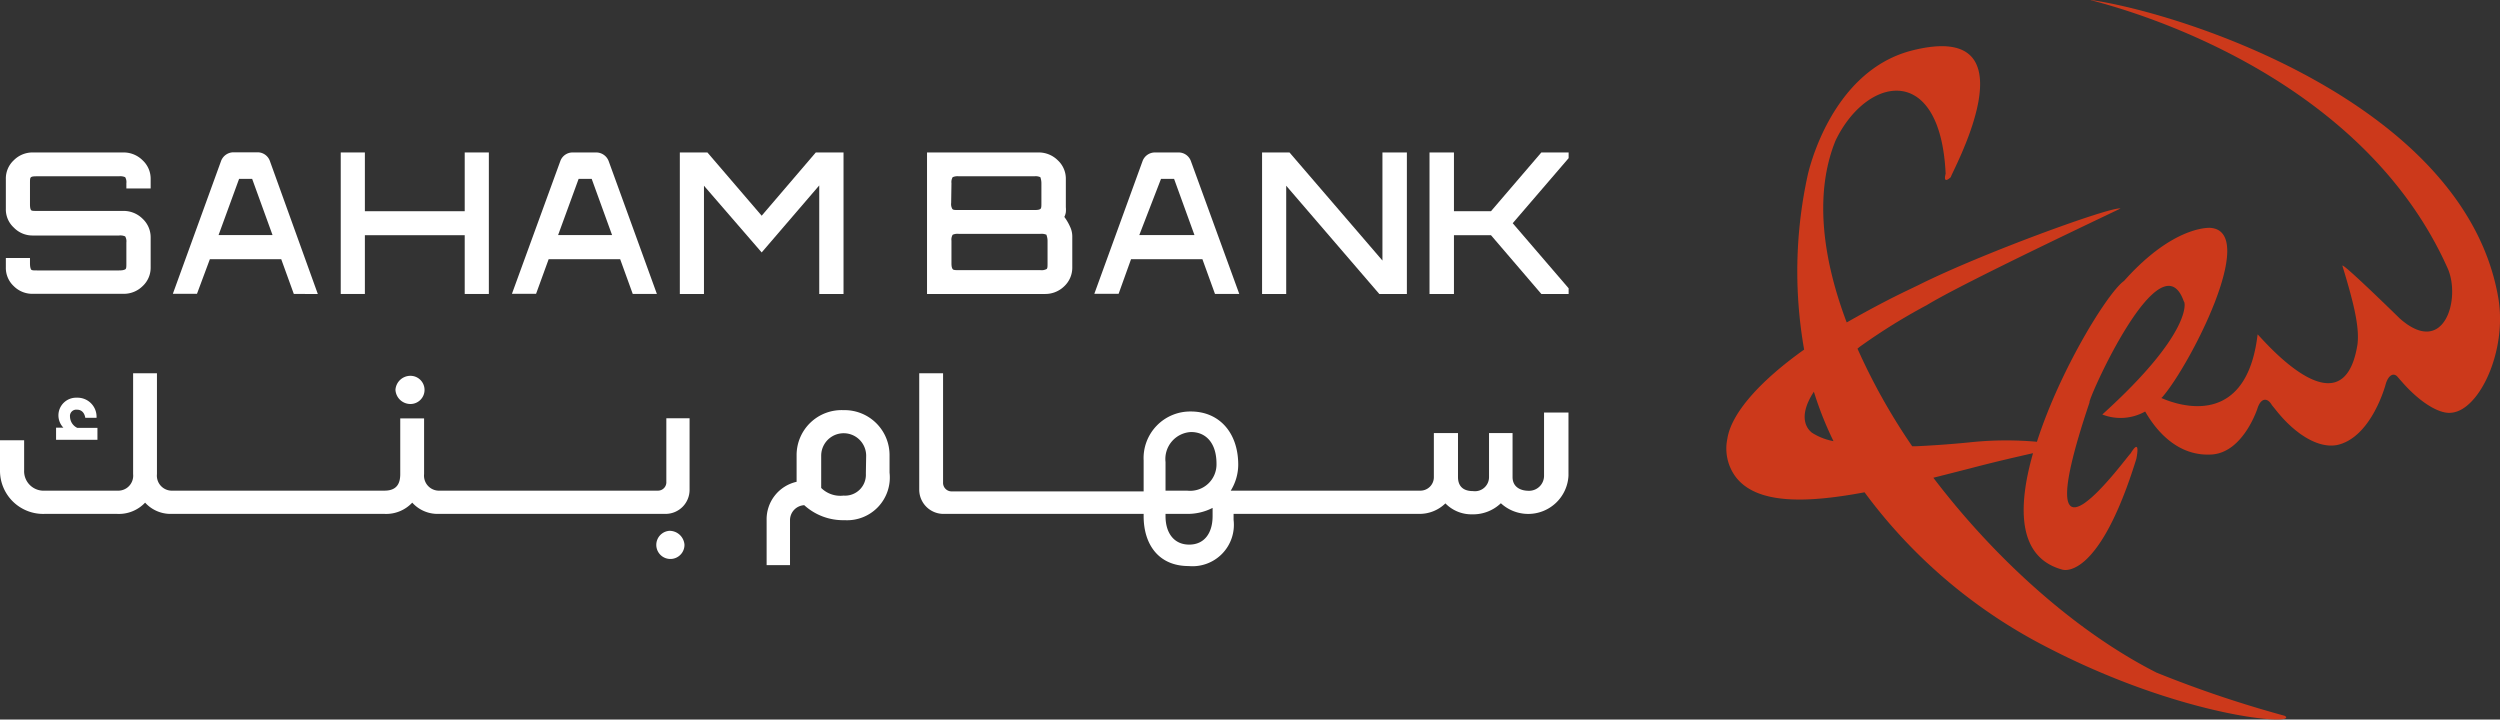 <svg xmlns="http://www.w3.org/2000/svg" viewBox="0 0 166.77 48"><rect x="0" y="0" width="166.77" height="48" fill="#333333" stroke="none"/><defs><style>.cls-1{fill:#cc391b;}.cls-2{fill:#fff;}</style></defs><title>logo-sahambank</title><g id="Calque_2" data-name="Calque 2"><g id="Calque_1-2" data-name="Calque 1"><path class="cls-1" d="M166.66,19.89c-2.21-12.95-21-19-27.17-19.89-1.11-.15,17.32,3.44,23.78,17.88.91,2-.2,6-3.18,3.37,0,0-3.94-3.86-3.83-3.51.71,2.33,1.16,4.06,1,5.25-1,6.2-6.65-.77-6.66-.68-.74,6.28-5.24,4.76-6.42,4.24l.09-.09c1.82-2.11,6.41-11,3.19-11.26,0,0-2.42-.22-5.77,3.54-1.07.75-4.27,5.92-5.81,10.73a22.94,22.94,0,0,0-4.6.05c-1.24.12-2.4.2-3.49.25h-.23a41.16,41.16,0,0,1-3.65-6.51l.14-.12a39.79,39.79,0,0,1,4.49-2.79c2.46-1.51,12.82-6.38,12.91-6.44-.57-.16-9.28,3-13.5,5.12l-1,.48c-1.27.62-2.55,1.31-3.76,2-1.68-4.44-2.13-8.71-.75-12.12,2.07-4.33,7-5.28,7.35,2.2,0,0-.23.76.35.22-.13,0,5.87-10.56-2.56-8.45-5.56,1.39-7,8.36-7,8.36a30.06,30.06,0,0,0-.23,11.6c-2.91,2.07-4.85,4.22-5.12,5.94a3.18,3.18,0,0,0,.53,2.52c1.39,1.88,4.72,1.79,8.62,1.06A34.82,34.82,0,0,0,136.41,43.1c9.27,4.84,17.07,5.33,16,4.65a76.34,76.34,0,0,1-8.55-2.88c-5.37-2.72-10.76-7.57-14.89-13l2.51-.64c1.75-.46,3.22-.79,4.14-1-1.06,3.7-1,7,2,7.78.07,0,2.4.66,4.89-7.4,0,0,.33-1.53-.39-.35-.11,0-7.25,10-2.73-3.42-.2,0,4.74-11.16,6.29-6.73.1,0,.6,2.08-5.44,7.54a3.34,3.34,0,0,0,2.86-.2c.67,1.17,2.09,3,4.41,2.87,2.14-.11,3.09-3.1,3.09-3.1.21-.65.64-.74.95-.2l.38.47c1.31,1.6,2.83,2.44,4,2.19,2.27-.52,3.2-4,3.2-4,.18-.67.56-.88.85-.49l.3.34c1.15,1.3,2.45,2.12,3.27,2C165.41,27.34,167.25,23.39,166.66,19.89ZM121,26.13a22.91,22.91,0,0,0,1.31,3.3,4.08,4.08,0,0,1-1.51-.61C121.17,29,119.55,28.35,121,26.13Z"/><path class="cls-2" d="M2.19,19.6H8.24a1.78,1.78,0,0,0,1.27-.51,1.67,1.67,0,0,0,.54-1.25v-2a1.69,1.69,0,0,0-.54-1.25,1.79,1.79,0,0,0-1.27-.52H2.47c-.23,0-.36,0-.4-.06S2,13.85,2,13.63V12.22c0-.22,0-.35.07-.4s.17-.06.4-.06H7.94a.8.8,0,0,1,.41.06.64.64,0,0,1,.08.4v.35h1.62v-.63a1.67,1.67,0,0,0-.54-1.25,1.79,1.79,0,0,0-1.27-.52H2.19a1.76,1.76,0,0,0-1.27.52,1.66,1.66,0,0,0-.53,1.25v2a1.64,1.64,0,0,0,.53,1.24,1.73,1.73,0,0,0,1.27.53H7.94a.8.8,0,0,1,.41.06.64.64,0,0,1,.08.4v1.41c0,.22,0,.35-.08.39s-.18.07-.41.07H2.47c-.23,0-.36,0-.4-.07S2,17.78,2,17.56v-.35H.39v.63a1.66,1.66,0,0,0,.53,1.25A1.75,1.75,0,0,0,2.19,19.6Z"/><polygon class="cls-2" points="24.34 15.69 31 15.69 31 19.61 32.61 19.61 32.61 10.17 31 10.17 31 14.09 24.34 14.09 24.34 10.17 22.73 10.17 22.73 19.61 24.34 19.61 24.34 15.69"/><polygon class="cls-2" points="54.65 19.61 56.27 19.61 56.27 10.17 54.42 10.17 50.81 14.39 47.19 10.17 45.35 10.17 45.35 19.61 46.96 19.61 46.96 12.39 50.81 16.84 54.65 12.37 54.65 19.61"/><path class="cls-2" d="M71,19.09a1.7,1.7,0,0,0,.53-1.25V15.77a1.51,1.51,0,0,0-.15-.65,3.42,3.42,0,0,0-.38-.65,1.12,1.12,0,0,0,.1-.31,1.86,1.86,0,0,0,0-.34V11.94a1.67,1.67,0,0,0-.54-1.25,1.8,1.8,0,0,0-1.28-.52H61.84v9.44h7.85A1.81,1.81,0,0,0,71,19.09Zm-7.53-6.87a.64.64,0,0,1,.08-.4.8.8,0,0,1,.41-.06H69a.75.75,0,0,1,.4.06s.07.18.07.4v1.32c0,.22,0,.35-.07.4s-.18.07-.4.07H63.94c-.23,0-.36,0-.41-.07a.64.64,0,0,1-.08-.4Zm.49,5.8c-.23,0-.36,0-.41-.07s-.08-.17-.08-.39v-1.5a.64.64,0,0,1,.08-.4.8.8,0,0,1,.41-.06H69.4a.83.83,0,0,1,.41.06c0,.05.07.18.07.4v1.5c0,.22,0,.35-.07.39a.7.7,0,0,1-.41.07Z"/><polygon class="cls-2" points="85.8 12.39 92.01 19.61 93.85 19.61 93.85 10.17 92.22 10.17 92.22 17.38 86.02 10.17 84.19 10.17 84.19 19.61 85.8 19.61 85.8 12.39"/><polygon class="cls-2" points="104.64 10.17 102.82 10.17 99.46 14.09 96.99 14.09 96.99 10.17 95.36 10.17 95.36 19.61 96.99 19.61 96.99 15.69 99.46 15.69 102.82 19.61 104.64 19.61 104.64 19.23 100.91 14.89 104.64 10.55 104.64 10.17"/><path class="cls-2" d="M3.74,29.34H6.5v-.8H5.15a.85.85,0,0,1-.48-.74.42.42,0,0,1,.47-.47c.29,0,.49.19.55.54h.75a1.27,1.27,0,0,0-1.32-1.34,1.18,1.18,0,0,0-.89,2H3.74Z"/><path class="cls-2" d="M26.38,26a1,1,0,0,0,1,.95.94.94,0,1,0,0-1.88A1,1,0,0,0,26.38,26Z"/><path class="cls-2" d="M44.45,32.13a.56.56,0,0,1-.58.6H29.35a1,1,0,0,1-1.06-1.1V27.91H26.7v3.72c0,.61-.22,1.1-1.05,1.1H11.53a1,1,0,0,1-1.06-1.1V24.9H8.88v6.73a1,1,0,0,1-1.06,1.1H3a1.3,1.3,0,0,1-1.39-1.36v-2H0v2a2.88,2.88,0,0,0,3,2.91H7.8a2.4,2.4,0,0,0,1.88-.75,2.29,2.29,0,0,0,1.63.75H25.64a2.38,2.38,0,0,0,1.86-.75,2.27,2.27,0,0,0,1.63.75H44.4A1.6,1.6,0,0,0,46,32.67V27.9H44.45Z"/><path class="cls-2" d="M56.27,27.36a3,3,0,0,0-3.13,3l0,1.78a2.56,2.56,0,0,0-2,2.56v3H52.7v-3a1,1,0,0,1,.95-1,3.85,3.85,0,0,0,2.69,1,2.85,2.85,0,0,0,3-3.17V30.4A3,3,0,0,0,56.27,27.36Zm1.49,4.24a1.39,1.39,0,0,1-1.49,1.46,1.81,1.81,0,0,1-1.49-.51V30.4a1.49,1.49,0,0,1,3,0Z"/><path class="cls-2" d="M103,31.74a1,1,0,0,1-1,1c-.7,0-1.1-.35-1.1-.91V28.89H99.33v2.93a.94.94,0,0,1-1.07.94c-.68,0-1-.35-1-.94V28.89H95.65v2.93a.9.9,0,0,1-.94.91H82.1A3.31,3.31,0,0,0,82.6,31c0-2.14-1.27-3.55-3.16-3.55a3.11,3.11,0,0,0-3.15,3.27v2.06H63.49a.57.57,0,0,1-.58-.6V24.9H61.32v7.77A1.62,1.62,0,0,0,63,34.28H76.29v.15c0,1.89,1,3.33,3,3.33a2.76,2.76,0,0,0,3-3.08v-.4H94.66a2.47,2.47,0,0,0,1.76-.7,2.43,2.43,0,0,0,1.79.73,2.68,2.68,0,0,0,1.91-.74,2.69,2.69,0,0,0,4.51-1.83V27.52H103ZM80.89,34.43c0,1.12-.54,1.9-1.56,1.9s-1.58-.78-1.58-1.9v-.15h1.44a3.62,3.62,0,0,0,1.7-.4Zm-1.7-1.7H77.75V30.82a1.8,1.8,0,0,1,1.7-2c1,0,1.7.74,1.7,2.11A1.76,1.76,0,0,1,79.19,32.73Z"/><path class="cls-2" d="M44.66,35.41a.94.94,0,1,0,1,.93A1,1,0,0,0,44.66,35.41Z"/><path class="cls-2" d="M36.6,17.29h4.77l.84,2.32h1.61s-2.48-6.84-3.22-8.87a.89.89,0,0,0-.83-.57H38.2a.87.87,0,0,0-.82.57L34.15,19.6h1.61Zm2-5.36h.87l1.36,3.75h-3.6Z"/><path class="cls-2" d="M75.45,17.29h4.76l.84,2.32h1.62l-3.23-8.87a.87.87,0,0,0-.82-.57H77.05a.88.88,0,0,0-.83.57L73,19.6h1.62Zm2-5.36h.87l1.36,3.75H76Z"/><path class="cls-2" d="M14,17.29h4.76l.84,2.32H21.2L18,10.73a.87.87,0,0,0-.82-.57H15.58a.89.89,0,0,0-.83.57L11.53,19.6h1.61Zm1.95-5.36h.87l1.36,3.75h-3.6Z"/></g></g></svg>